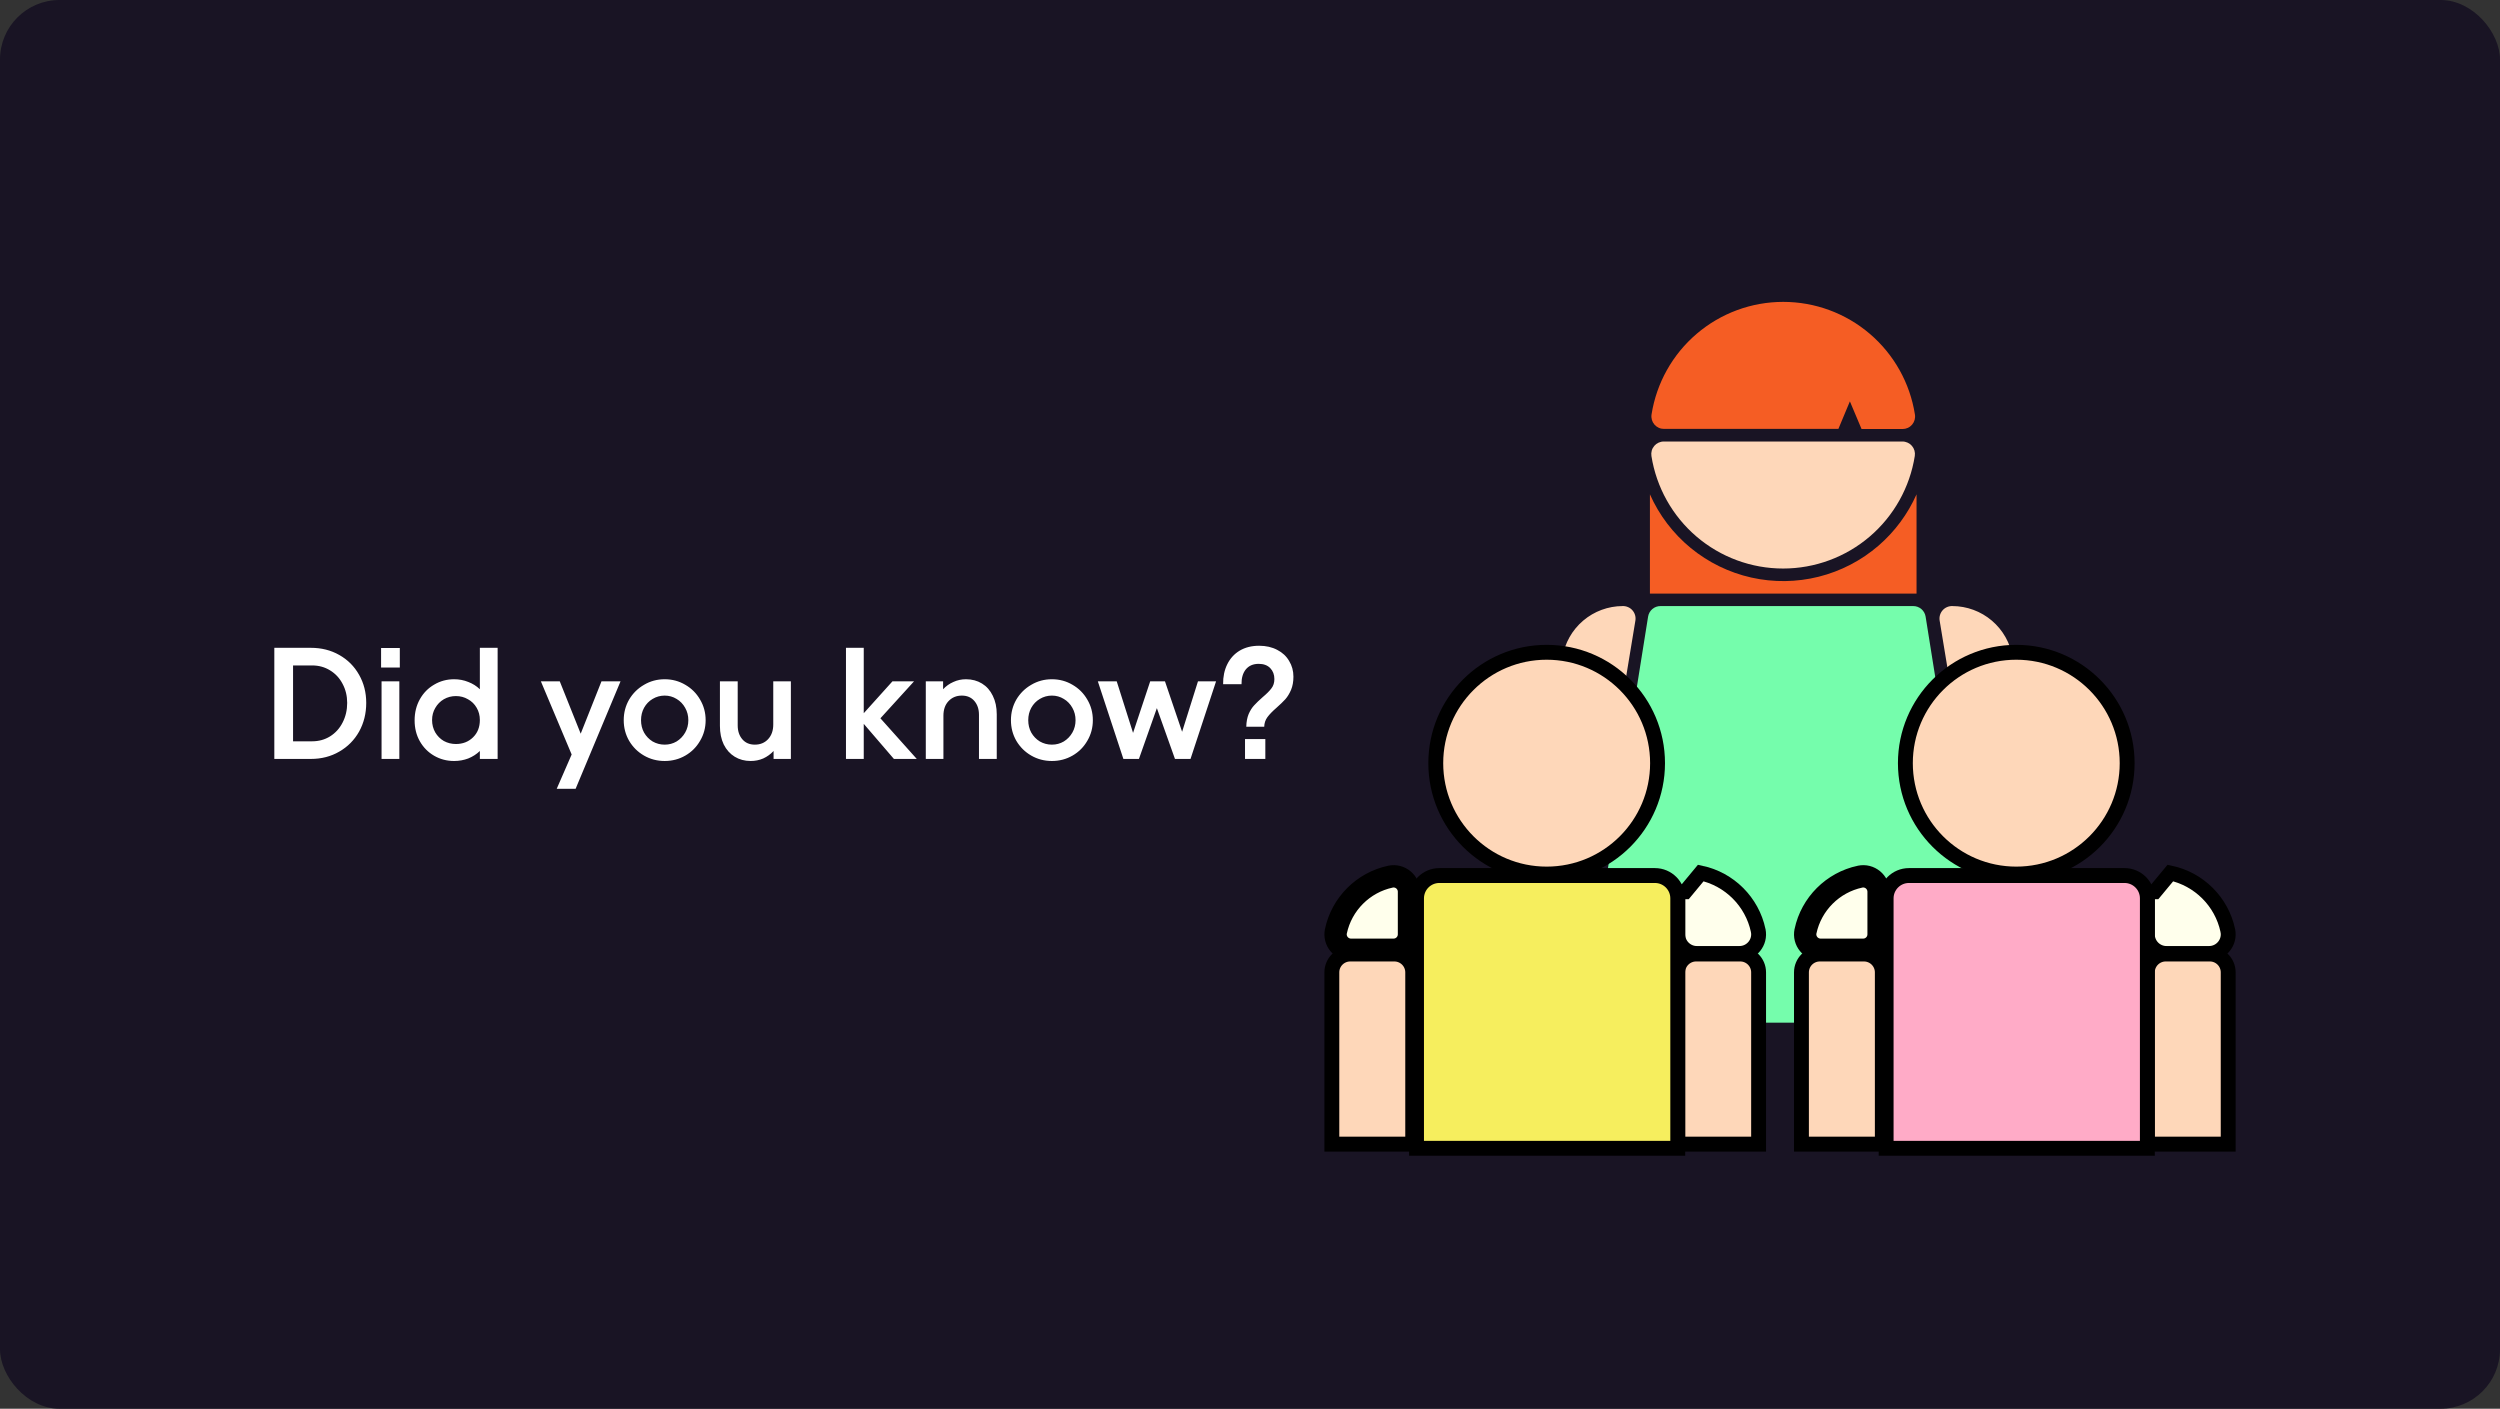 <svg width="504" height="284" viewBox="0 0 504 284" fill="none" xmlns="http://www.w3.org/2000/svg">
<rect x="0" y="0" width="504" height="284" fill="#333333" stroke="none"/>
<rect width="504" height="284" rx="12" fill="#191424"/>
<path d="M467 34H252V249H467V34Z" fill="#191424"/>
<path d="M467 34H252V249H467V34Z" fill="#191424"/>
<path d="M378.707 110.006C375.231 113.006 371.101 115.15 366.648 116.267C362.194 117.383 357.541 117.44 353.061 116.435C348.581 115.429 344.399 113.387 340.85 110.474C337.302 107.561 334.485 103.857 332.625 99.659V119.664H386.375V99.659C384.611 103.63 381.993 107.163 378.707 110.006V110.006Z" fill="#F55D24"/>
<path d="M335.447 89.01C335.08 89.005 334.716 89.081 334.382 89.232C334.047 89.382 333.75 89.604 333.51 89.882C333.27 90.159 333.093 90.486 332.993 90.838C332.892 91.191 332.87 91.562 332.927 91.924C333.924 98.249 337.146 104.01 342.013 108.17C346.88 112.33 353.072 114.616 359.475 114.616C365.877 114.616 372.07 112.33 376.937 108.17C381.804 104.01 385.025 98.249 386.022 91.924C386.08 91.562 386.057 91.191 385.957 90.838C385.856 90.486 385.68 90.159 385.44 89.882C385.2 89.604 384.902 89.382 384.567 89.232C384.233 89.081 383.869 89.005 383.503 89.01H335.447Z" fill="#FED7B9"/>
<path d="M327.132 122.184C324.213 122.189 321.39 123.23 319.166 125.122C316.942 127.013 315.462 129.633 314.988 132.514L303.298 203.237C303.238 203.595 303.257 203.962 303.352 204.312C303.448 204.662 303.618 204.987 303.851 205.266C304.084 205.544 304.374 205.769 304.702 205.924C305.029 206.08 305.387 206.163 305.75 206.168H314.148C314.751 206.176 315.337 205.968 315.799 205.581C316.261 205.194 316.569 204.655 316.668 204.06L329.694 125.115C329.755 124.748 329.734 124.372 329.632 124.014C329.53 123.655 329.35 123.324 329.105 123.044C328.861 122.764 328.557 122.541 328.215 122.393C327.874 122.244 327.504 122.173 327.132 122.184V122.184Z" fill="#FED7B9"/>
<path d="M393.596 122.184C396.515 122.189 399.338 123.23 401.562 125.122C403.786 127.013 405.267 129.633 405.74 132.514L417.43 203.237C417.49 203.595 417.471 203.962 417.376 204.312C417.28 204.662 417.11 204.987 416.877 205.266C416.644 205.544 416.354 205.769 416.026 205.924C415.699 206.08 415.341 206.163 414.978 206.168H406.58C405.977 206.176 405.391 205.968 404.929 205.581C404.467 205.194 404.159 204.655 404.06 204.06L391.034 125.115C390.973 124.748 390.994 124.372 391.096 124.014C391.198 123.655 391.378 123.324 391.623 123.044C391.867 122.764 392.171 122.541 392.513 122.393C392.854 122.244 393.224 122.173 393.596 122.184V122.184Z" fill="#FED7B9"/>
<path d="M386.047 83.551C385.051 77.226 381.829 71.465 376.962 67.305C372.095 63.145 365.903 60.859 359.5 60.859C353.097 60.859 346.905 63.145 342.038 67.305C337.171 71.465 333.949 77.226 332.953 83.551C332.895 83.913 332.917 84.284 333.018 84.637C333.119 84.989 333.295 85.316 333.535 85.594C333.775 85.871 334.073 86.093 334.407 86.243C334.742 86.394 335.105 86.47 335.472 86.465H370.62L372.937 80.914L375.289 86.49H383.562C383.928 86.49 384.29 86.411 384.623 86.257C384.955 86.103 385.25 85.878 385.487 85.598C385.724 85.318 385.896 84.99 385.993 84.636C386.09 84.283 386.109 83.912 386.047 83.551V83.551Z" fill="#F55D24"/>
<path fill-rule="evenodd" clip-rule="evenodd" d="M371.132 206.168H349.326H322.177C321.81 206.173 321.447 206.097 321.112 205.947C320.778 205.796 320.48 205.574 320.24 205.297C320 205.019 319.824 204.693 319.723 204.34C319.622 203.987 319.6 203.616 319.658 203.254L332.255 124.309C332.35 123.711 332.657 123.167 333.119 122.777C333.582 122.387 334.17 122.176 334.775 122.184H336.193C336.215 122.184 336.237 122.184 336.258 122.184H384.2C384.221 122.184 384.243 122.184 384.265 122.184H385.683C386.288 122.176 386.876 122.387 387.339 122.777C387.801 123.167 388.108 123.711 388.203 124.309L400.8 203.254C400.858 203.616 400.836 203.987 400.735 204.34C400.634 204.693 400.458 205.019 400.218 205.297C399.978 205.574 399.68 205.796 399.346 205.947C399.011 206.097 398.648 206.173 398.281 206.168H371.132Z" fill="#75FDAC"/>
<path d="M284.801 179.784C284.806 177.354 282.575 175.491 280.164 175.999L280.161 175.999C274.374 177.232 269.817 181.784 268.584 187.577L268.584 187.579C268.075 189.982 269.93 192.221 272.363 192.221H280.945C283.079 192.221 284.801 190.49 284.801 188.365V179.784ZM284.801 179.784C284.801 179.785 284.801 179.786 284.801 179.787L283.301 179.783M284.801 179.784V179.783H283.301M283.301 179.783C283.305 178.29 281.936 177.158 280.474 177.466C275.265 178.576 271.161 182.676 270.051 187.889C269.743 189.347 270.87 190.721 272.363 190.721H280.945C282.248 190.721 283.301 189.664 283.301 188.365V179.783Z" fill="#FFFFEC" stroke="black" stroke-width="3"/>
<path d="M342.874 175.999L342.874 175.999L339.735 179.783H338.235V179.785V188.365C338.235 190.49 339.957 192.221 342.091 192.221H350.673C353.105 192.221 354.96 189.982 354.452 187.579L354.452 187.577C353.219 181.784 348.662 177.232 342.874 175.999Z" fill="#FFFFEC" stroke="black" stroke-width="3"/>
<path d="M353.033 230.658H354.533V229.158V196.031C354.533 193.988 352.875 192.33 350.831 192.33H341.932C339.888 192.33 338.23 193.988 338.23 196.031V229.158V230.658H339.73H353.033Z" fill="#FED7B9" stroke="black" stroke-width="3"/>
<path d="M283.303 230.659H284.803V229.159V196.032C284.803 193.988 283.145 192.331 281.101 192.331H272.202C270.158 192.331 268.5 193.988 268.5 196.032V229.159V230.659H270H283.303Z" fill="#FED7B9" stroke="black" stroke-width="3"/>
<path d="M336.736 231.5H338.236V230V181.112C338.236 178.569 336.175 176.508 333.632 176.508H290.176C287.634 176.508 285.572 178.569 285.572 181.112V230V231.5H287.072H336.736Z" fill="#F6EE5E" stroke="black" stroke-width="3"/>
<path d="M311.807 176.21C324.153 176.21 334.162 166.201 334.162 153.855C334.162 141.509 324.153 131.5 311.807 131.5C299.461 131.5 289.452 141.509 289.452 153.855C289.452 166.201 299.461 176.21 311.807 176.21Z" fill="#FED7B9" stroke="black" stroke-width="3"/>
<path d="M379.473 179.784C379.479 177.354 377.247 175.491 374.837 175.999L374.834 175.999C369.046 177.232 364.489 181.784 363.256 187.577L363.256 187.579C362.748 189.982 364.603 192.221 367.035 192.221H375.617C377.751 192.221 379.473 190.49 379.473 188.365V179.784ZM379.473 179.784C379.473 179.785 379.473 179.786 379.473 179.787L377.973 179.783M379.473 179.784V179.783H377.973M377.973 179.783C377.978 178.29 376.608 177.158 375.146 177.466C369.937 178.576 365.833 182.676 364.723 187.889C364.415 189.347 365.542 190.721 367.035 190.721H375.617C376.921 190.721 377.973 189.664 377.973 188.365V179.783Z" fill="#FFFFEC" stroke="black" stroke-width="3"/>
<path d="M437.546 175.999L437.546 175.999L434.407 179.783H432.907V179.785V188.365C432.907 190.49 434.629 192.221 436.763 192.221H445.345C447.777 192.221 449.632 189.982 449.124 187.579L449.124 187.577C447.891 181.784 443.334 177.232 437.546 175.999Z" fill="#FFFFEC" stroke="black" stroke-width="3"/>
<path d="M447.704 230.658H449.204V229.158V196.031C449.204 193.988 447.547 192.33 445.503 192.33H436.604C434.56 192.33 432.902 193.988 432.902 196.031V229.158V230.658H434.402H447.704Z" fill="#FED7B9" stroke="black" stroke-width="3"/>
<path d="M377.975 230.659H379.475V229.159V196.032C379.475 193.988 377.817 192.331 375.773 192.331H366.874C364.83 192.331 363.172 193.988 363.172 196.032V229.159V230.659H364.672H377.975Z" fill="#FED7B9" stroke="black" stroke-width="3"/>
<path d="M431.408 231.5H432.908V230V181.112C432.908 178.569 430.847 176.508 428.304 176.508H384.848C382.305 176.508 380.244 178.569 380.244 181.112V230V231.5H381.744H431.408Z" fill="#FFABC7" stroke="black" stroke-width="3"/>
<path d="M406.479 176.21C418.825 176.21 428.834 166.201 428.834 153.855C428.834 141.509 418.825 131.5 406.479 131.5C394.133 131.5 384.124 141.509 384.124 153.855C384.124 166.201 394.133 176.21 406.479 176.21Z" fill="#FED7B9" stroke="black" stroke-width="3"/>
<path d="M62.664 130.6C64.797 130.6 66.707 131.08 68.392 132.04C70.099 133 71.432 134.333 72.392 136.04C73.352 137.725 73.832 139.613 73.832 141.704C73.832 143.837 73.352 145.768 72.392 147.496C71.432 149.203 70.099 150.547 68.392 151.528C66.707 152.509 64.797 153 62.664 153H55.304V130.6H62.664ZM62.92 149.448C64.264 149.448 65.469 149.117 66.536 148.456C67.624 147.773 68.467 146.845 69.064 145.672C69.683 144.477 69.992 143.155 69.992 141.704C69.992 140.296 69.683 139.016 69.064 137.864C68.467 136.712 67.624 135.805 66.536 135.144C65.469 134.483 64.264 134.152 62.92 134.152H59.08V149.448H62.92ZM80.506 137.352V153H76.922V137.352H80.506ZM80.602 130.632V134.568H76.826V130.632H80.602ZM91.555 153.416C90.083 153.416 88.739 153.064 87.523 152.36C86.307 151.656 85.347 150.685 84.643 149.448C83.939 148.211 83.587 146.803 83.587 145.224C83.587 143.645 83.939 142.227 84.643 140.968C85.347 139.709 86.307 138.728 87.523 138.024C88.739 137.299 90.083 136.936 91.555 136.936C92.558 136.936 93.507 137.117 94.403 137.48C95.299 137.821 96.078 138.312 96.739 138.952V130.6H100.323V153H96.739V151.4C96.078 152.04 95.299 152.541 94.403 152.904C93.507 153.245 92.558 153.416 91.555 153.416ZM87.107 145.16C87.107 146.077 87.321 146.909 87.747 147.656C88.174 148.381 88.75 148.957 89.475 149.384C90.222 149.789 91.033 149.992 91.907 149.992C93.294 149.992 94.446 149.544 95.363 148.648C96.281 147.752 96.739 146.589 96.739 145.16C96.739 144.243 96.526 143.421 96.099 142.696C95.673 141.949 95.086 141.373 94.339 140.968C93.614 140.541 92.803 140.328 91.907 140.328C91.033 140.328 90.222 140.541 89.475 140.968C88.75 141.395 88.174 141.981 87.747 142.728C87.321 143.453 87.107 144.264 87.107 145.16ZM112.846 137.352L117.07 147.912L121.262 137.352H125.102L116.046 159.016H112.238L115.246 152.104L109.038 137.352H112.846ZM134 153.416C132.485 153.416 131.098 153.053 129.84 152.328C128.581 151.603 127.578 150.611 126.832 149.352C126.106 148.093 125.743 146.707 125.743 145.192C125.743 143.677 126.106 142.291 126.832 141.032C127.578 139.773 128.581 138.781 129.84 138.056C131.098 137.309 132.485 136.936 134 136.936C135.514 136.936 136.901 137.309 138.16 138.056C139.418 138.781 140.41 139.773 141.135 141.032C141.882 142.291 142.256 143.677 142.256 145.192C142.256 146.707 141.882 148.093 141.135 149.352C140.41 150.611 139.418 151.603 138.16 152.328C136.901 153.053 135.514 153.416 134 153.416ZM129.232 145.192C129.232 146.109 129.434 146.941 129.84 147.688C130.266 148.435 130.842 149.032 131.568 149.48C132.314 149.907 133.125 150.12 134 150.12C134.874 150.12 135.674 149.907 136.4 149.48C137.125 149.032 137.701 148.435 138.128 147.688C138.554 146.941 138.768 146.109 138.768 145.192C138.768 144.275 138.554 143.443 138.128 142.696C137.701 141.928 137.125 141.331 136.4 140.904C135.674 140.456 134.874 140.232 134 140.232C133.125 140.232 132.314 140.456 131.568 140.904C130.842 141.331 130.266 141.928 129.84 142.696C129.434 143.443 129.232 144.275 129.232 145.192ZM159.441 153H155.953V151.4C155.355 152.04 154.662 152.541 153.873 152.904C153.083 153.245 152.241 153.416 151.345 153.416C150.129 153.416 149.051 153.128 148.113 152.552C147.174 151.976 146.438 151.155 145.905 150.088C145.393 149.021 145.137 147.773 145.137 146.344V137.352H148.721V146.248C148.721 147.379 149.03 148.307 149.649 149.032C150.267 149.757 151.11 150.12 152.177 150.12C153.265 150.12 154.15 149.757 154.833 149.032C155.537 148.285 155.889 147.293 155.889 146.056V137.352H159.441V153ZM170.547 130.6H174.131V143.784L179.923 137.352H184.275L177.491 144.808L184.819 153H180.211L174.131 145.928V153H170.547V130.6ZM186.641 137.352H190.129V138.952C190.726 138.312 191.42 137.821 192.209 137.48C192.998 137.117 193.841 136.936 194.737 136.936C195.953 136.936 197.03 137.224 197.969 137.8C198.908 138.376 199.633 139.197 200.145 140.264C200.678 141.331 200.945 142.579 200.945 144.008V153H197.361V144.104C197.361 142.973 197.052 142.045 196.433 141.32C195.814 140.595 194.972 140.232 193.905 140.232C192.817 140.232 191.921 140.605 191.217 141.352C190.534 142.077 190.193 143.059 190.193 144.296V153H186.641V137.352ZM212.062 153.416C210.547 153.416 209.161 153.053 207.902 152.328C206.643 151.603 205.641 150.611 204.894 149.352C204.169 148.093 203.806 146.707 203.806 145.192C203.806 143.677 204.169 142.291 204.894 141.032C205.641 139.773 206.643 138.781 207.902 138.056C209.161 137.309 210.547 136.936 212.062 136.936C213.577 136.936 214.963 137.309 216.222 138.056C217.481 138.781 218.473 139.773 219.198 141.032C219.945 142.291 220.318 143.677 220.318 145.192C220.318 146.707 219.945 148.093 219.198 149.352C218.473 150.611 217.481 151.603 216.222 152.328C214.963 153.053 213.577 153.416 212.062 153.416ZM207.294 145.192C207.294 146.109 207.497 146.941 207.902 147.688C208.329 148.435 208.905 149.032 209.63 149.48C210.377 149.907 211.187 150.12 212.062 150.12C212.937 150.12 213.737 149.907 214.462 149.48C215.187 149.032 215.763 148.435 216.19 147.688C216.617 146.941 216.83 146.109 216.83 145.192C216.83 144.275 216.617 143.443 216.19 142.696C215.763 141.928 215.187 141.331 214.462 140.904C213.737 140.456 212.937 140.232 212.062 140.232C211.187 140.232 210.377 140.456 209.63 140.904C208.905 141.331 208.329 141.928 207.902 142.696C207.497 143.443 207.294 144.275 207.294 145.192ZM221.321 137.352H225.129L228.425 147.752L231.881 137.352H234.857L238.313 147.528L241.513 137.352H245.161L240.009 153H236.873L233.225 142.76L229.609 153H226.473L221.321 137.352ZM253.843 130.184C255.23 130.184 256.446 130.461 257.491 131.016C258.536 131.549 259.336 132.296 259.891 133.256C260.467 134.195 260.755 135.251 260.755 136.424C260.755 137.427 260.595 138.312 260.275 139.08C259.955 139.827 259.571 140.456 259.123 140.968C258.675 141.459 258.078 142.035 257.331 142.696C256.52 143.4 255.912 144.029 255.507 144.584C255.102 145.139 254.888 145.779 254.867 146.504H251.251C251.272 145.523 251.432 144.669 251.731 143.944C252.051 143.219 252.424 142.632 252.851 142.184C253.278 141.715 253.843 141.171 254.547 140.552C255.336 139.891 255.923 139.304 256.307 138.792C256.712 138.28 256.915 137.651 256.915 136.904C256.915 136.008 256.638 135.272 256.083 134.696C255.528 134.12 254.75 133.832 253.747 133.832C252.638 133.832 251.774 134.205 251.155 134.952C250.558 135.699 250.27 136.691 250.291 137.928H246.579C246.558 136.435 246.835 135.101 247.411 133.928C247.987 132.755 248.819 131.837 249.907 131.176C251.016 130.515 252.328 130.184 253.843 130.184ZM250.995 149H255.091V153H250.995V149Z" fill="white"/>
</svg>
